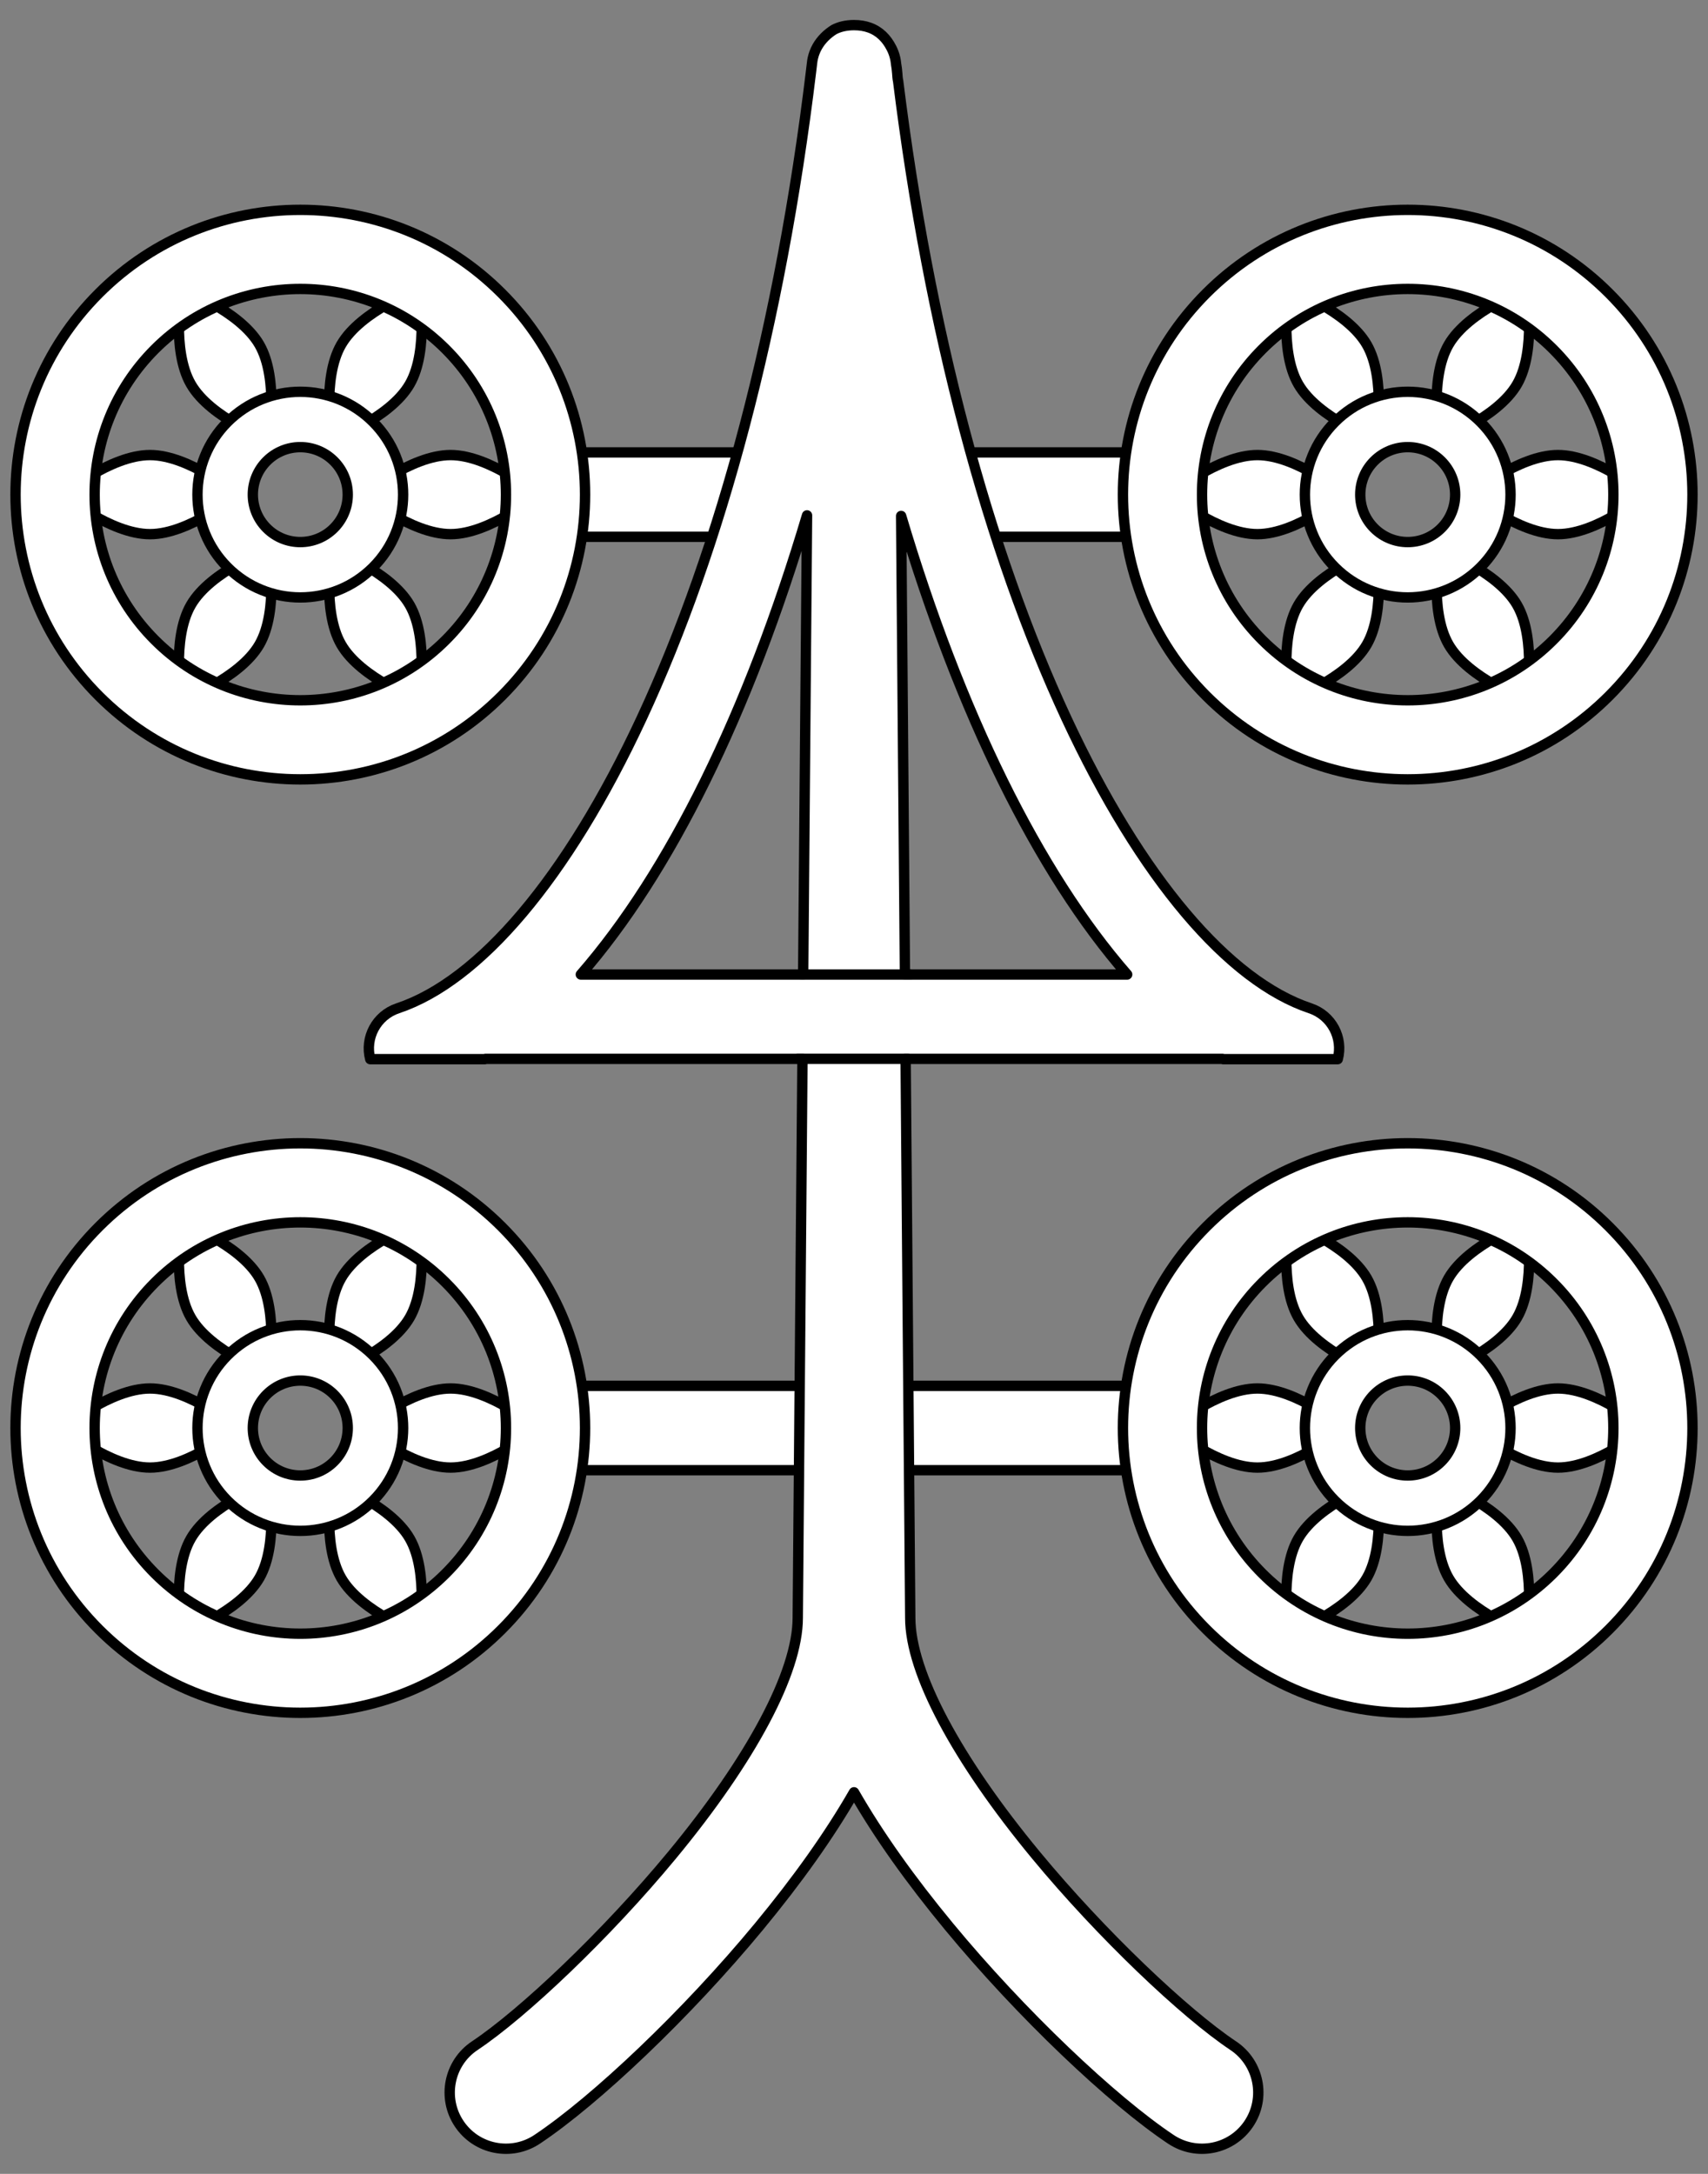 <?xml version="1.0" encoding="UTF-8" standalone="no"?>
<!DOCTYPE svg PUBLIC "-//W3C//DTD SVG 1.1//EN" "http://www.w3.org/Graphics/SVG/1.1/DTD/svg11.dtd">
<svg version="1.1" xmlns:xl="http://www.w3.org/1999/xlink" xmlns="http://www.w3.org/2000/svg" xmlns:dc="http://purl.org/dc/elements/1.1/" viewBox="58.5 81 247.5 315" width="247.5" height="315">
  <rect x="58.5" y="81" width="247.5" height="315" fill="#808080" stroke="none"/>
  <defs>
    <clipPath id="artboard_clip_path">
      <path d="M 58.5 81 L 306 81 L 306 347.538 L 271.731 396 L 58.5 396 Z"/>
    </clipPath>
  </defs>
  <g id="Carriage_Frame_(6)" stroke-dasharray="none" stroke="none" fill="none" stroke-opacity="1" fill-opacity="1">
    <title>Carriage Frame (6)</title>
    <g id="Carriage_Frame_(6)_Art" clip-path="url(#artboard_clip_path)">
      <title>Art</title>
      <g id="Group_53">
        <g id="Graphic_94">
          <path d="M 140.986 294.038 L 223.514 294.038 C 226.89 294.038 229.627 291.301 229.627 287.925 C 229.627 284.549 226.89 281.812 223.514 281.812 L 140.986 281.812 C 137.61 281.812 134.873 284.549 134.873 287.925 C 134.873 291.301 137.61 294.038 140.986 294.038 Z" fill="#FFFFFF"/>
          <path d="M 140.986 294.038 L 223.514 294.038 C 226.89 294.038 229.627 291.301 229.627 287.925 C 229.627 284.549 226.89 281.812 223.514 281.812 L 140.986 281.812 C 137.61 281.812 134.873 284.549 134.873 287.925 C 134.873 291.301 137.61 294.038 140.986 294.038 Z" stroke="black" stroke-linecap="round" stroke-linejoin="round" stroke-width="1.5"/>
        </g>
        <g id="Graphic_93">
          <path d="M 170.788 158.783 L 170.788 152.67 L 193.712 152.67 L 193.712 158.783 L 223.514 158.783 C 226.89 158.783 229.627 156.046 229.627 152.67 C 229.627 149.294 226.89 146.557 223.514 146.557 L 140.986 146.557 C 137.61 146.557 134.873 149.294 134.873 152.67 C 134.873 156.046 137.61 158.783 140.986 158.783 Z" fill="#FFFFFF"/>
          <path d="M 170.788 158.783 L 170.788 152.67 L 193.712 152.67 L 193.712 158.783 L 223.514 158.783 C 226.89 158.783 229.627 156.046 229.627 152.67 C 229.627 149.294 226.89 146.557 223.514 146.557 L 140.986 146.557 C 137.61 146.557 134.873 149.294 134.873 152.67 C 134.873 156.046 137.61 158.783 140.986 158.783 Z" stroke="black" stroke-linecap="round" stroke-linejoin="round" stroke-width="1.5"/>
        </g>
        <g id="Graphic_92">
          <path d="M 189.731 234.434 L 235.658 234.434 C 235.679 234.448 235.701 234.462 235.723 234.476 L 252.347 234.476 C 253.173 231.378 251.454 228.134 248.372 227.107 C 236.586 223.178 223.857 208.374 213.01 185.052 C 201.678 160.688 193.107 128.715 188.648 92.766 C 188.559 92.392 188.544 92 188.515 91.616 C 188.481 91.164 188.427 90.725 188.35 90.3 C 188.35 90.299 188.35 90.299 188.35 90.298 C 188.343 90.24 188.337 90.183 188.33 90.125 C 188.306 89.899 188.27 89.677 188.222 89.458 C 188.162 89.189 188.085 88.926 187.991 88.671 C 187.902 88.427 187.797 88.19 187.679 87.962 C 186.987 86.591 185.955 85.524 184.484 85 C 183.829 84.766 183.086 84.64 182.25 84.64 C 181.106 84.64 180.138 84.876 179.331 85.301 C 178.386 85.897 177.52 86.725 176.937 87.747 C 176.77 88.04 176.626 88.348 176.508 88.671 C 176.415 88.926 176.338 89.19 176.278 89.458 C 176.23 89.677 176.194 89.899 176.171 90.125 C 176.119 90.569 176.066 91.013 176.012 91.456 C 171.6 127.938 162.959 160.393 151.49 185.052 C 140.643 208.374 127.914 223.178 116.128 227.107 C 113.046 228.134 111.327 231.378 112.153 234.476 L 128.777 234.476 C 128.799 234.462 128.821 234.448 128.842 234.434 L 174.781 234.434 L 174.099 315.434 C 174.099 323.36 167.343 335.945 155.907 349.788 C 146.389 361.31 134.294 372.76 127.295 377.426 C 123.549 379.923 122.537 384.984 125.034 388.729 C 127.531 392.475 132.592 393.487 136.337 390.99 C 144.785 385.358 158.011 372.838 168.475 360.17 C 174.024 353.453 178.678 346.936 182.25 340.707 C 185.822 346.936 190.476 353.453 196.025 360.17 C 206.489 372.838 219.715 385.358 228.163 390.99 C 231.908 393.487 236.969 392.475 239.466 388.729 C 241.963 384.984 240.951 379.923 237.205 377.426 C 230.206 372.76 218.111 361.31 208.593 349.788 C 197.157 335.945 190.401 323.36 190.401 315.434 Z M 189.63 222.208 L 189.08 155.761 C 197.587 184.338 208.941 207.416 221.834 222.208 Z M 175.445 155.678 L 174.885 222.208 L 142.666 222.208 C 155.571 207.402 166.935 184.293 175.445 155.678 Z" fill="#FFFFFF"/>
          <path d="M 189.731 234.434 L 235.658 234.434 C 235.679 234.448 235.701 234.462 235.723 234.476 L 252.347 234.476 C 253.173 231.378 251.454 228.134 248.372 227.107 C 236.586 223.178 223.857 208.374 213.01 185.052 C 201.678 160.688 193.107 128.715 188.648 92.766 C 188.559 92.392 188.544 92 188.515 91.616 C 188.481 91.164 188.427 90.725 188.35 90.3 C 188.35 90.299 188.35 90.299 188.35 90.298 C 188.343 90.24 188.337 90.183 188.33 90.125 C 188.306 89.899 188.27 89.677 188.222 89.458 C 188.162 89.189 188.085 88.926 187.991 88.671 C 187.902 88.427 187.797 88.19 187.679 87.962 C 186.987 86.591 185.955 85.524 184.484 85 C 183.829 84.766 183.086 84.64 182.25 84.64 C 181.106 84.64 180.138 84.876 179.331 85.301 C 178.386 85.897 177.52 86.725 176.937 87.747 C 176.77 88.04 176.626 88.348 176.508 88.671 C 176.415 88.926 176.338 89.19 176.278 89.458 C 176.23 89.677 176.194 89.899 176.171 90.125 C 176.119 90.569 176.066 91.013 176.012 91.456 C 171.6 127.938 162.959 160.393 151.49 185.052 C 140.643 208.374 127.914 223.178 116.128 227.107 C 113.046 228.134 111.327 231.378 112.153 234.476 L 128.777 234.476 C 128.799 234.462 128.821 234.448 128.842 234.434 L 174.781 234.434 L 174.099 315.434 C 174.099 323.36 167.343 335.945 155.907 349.788 C 146.389 361.31 134.294 372.76 127.295 377.426 C 123.549 379.923 122.537 384.984 125.034 388.729 C 127.531 392.475 132.592 393.487 136.337 390.99 C 144.785 385.358 158.011 372.838 168.475 360.17 C 174.024 353.453 178.678 346.936 182.25 340.707 C 185.822 346.936 190.476 353.453 196.025 360.17 C 206.489 372.838 219.715 385.358 228.163 390.99 C 231.908 393.487 236.969 392.475 239.466 388.729 C 241.963 384.984 240.951 379.923 237.205 377.426 C 230.206 372.76 218.111 361.31 208.593 349.788 C 197.157 335.945 190.401 323.36 190.401 315.434 Z M 189.63 222.208 L 189.08 155.761 C 197.587 184.338 208.941 207.416 221.834 222.208 Z M 175.445 155.678 L 174.885 222.208 L 142.666 222.208 C 155.571 207.402 166.935 184.293 175.445 155.678 Z" stroke="black" stroke-linecap="round" stroke-linejoin="round" stroke-width="1.5"/>
        </g>
        <g id="Group_83">
          <g id="Graphic_91">
            <path d="M 284.264 146.939 C 289.995 146.939 296.873 152.67 296.873 152.67 C 296.873 152.67 289.995 158.401 284.264 158.401 C 278.533 158.401 271.656 152.67 271.656 152.67 C 271.656 152.67 278.533 146.939 284.264 146.939 Z" fill="#FFFFFF"/>
            <path d="M 284.264 146.939 C 289.995 146.939 296.873 152.67 296.873 152.67 C 296.873 152.67 289.995 158.401 284.264 158.401 C 278.533 158.401 271.656 152.67 271.656 152.67 C 271.656 152.67 278.533 146.939 284.264 146.939 Z" stroke="black" stroke-linecap="round" stroke-linejoin="round" stroke-width="1.5"/>
          </g>
          <g id="Graphic_90">
            <path d="M 240.708 158.401 C 234.976 158.401 228.099 152.67 228.099 152.67 C 228.099 152.67 234.976 146.939 240.708 146.939 C 246.439 146.939 253.316 152.67 253.316 152.67 C 253.316 152.67 246.439 158.401 240.708 158.401 Z" fill="#FFFFFF"/>
            <path d="M 240.708 158.401 C 234.976 158.401 228.099 152.67 228.099 152.67 C 228.099 152.67 234.976 146.939 240.708 146.939 C 246.439 146.939 253.316 152.67 253.316 152.67 C 253.316 152.67 246.439 158.401 240.708 158.401 Z" stroke="black" stroke-linecap="round" stroke-linejoin="round" stroke-width="1.5"/>
          </g>
          <g id="Graphic_89">
            <path d="M 268.412 130.944 C 271.277 125.981 279.679 122.89 279.679 122.89 C 279.679 122.89 281.204 131.712 278.338 136.675 C 275.473 141.639 267.071 144.729 267.071 144.729 C 267.071 144.729 265.546 135.907 268.412 130.944 Z" fill="#FFFFFF"/>
            <path d="M 268.412 130.944 C 271.277 125.981 279.679 122.89 279.679 122.89 C 279.679 122.89 281.204 131.712 278.338 136.675 C 275.473 141.639 267.071 144.729 267.071 144.729 C 267.071 144.729 265.546 135.907 268.412 130.944 Z" stroke="black" stroke-linecap="round" stroke-linejoin="round" stroke-width="1.5"/>
          </g>
          <g id="Graphic_88">
            <path d="M 256.56 174.396 C 253.694 179.36 245.292 182.45 245.292 182.45 C 245.292 182.45 243.768 173.629 246.633 168.665 C 249.499 163.702 257.901 160.612 257.901 160.612 C 257.901 160.612 259.426 169.433 256.56 174.396 Z" fill="#FFFFFF"/>
            <path d="M 256.56 174.396 C 253.694 179.36 245.292 182.45 245.292 182.45 C 245.292 182.45 243.768 173.629 246.633 168.665 C 249.499 163.702 257.901 160.612 257.901 160.612 C 257.901 160.612 259.426 169.433 256.56 174.396 Z" stroke="black" stroke-linecap="round" stroke-linejoin="round" stroke-width="1.5"/>
          </g>
          <g id="Graphic_87">
            <path d="M 246.633 136.675 C 243.768 131.712 245.292 122.89 245.292 122.89 C 245.292 122.89 253.694 125.981 256.56 130.944 C 259.426 135.907 257.901 144.729 257.901 144.729 C 257.901 144.729 249.499 141.639 246.633 136.675 Z" fill="#FFFFFF"/>
            <path d="M 246.633 136.675 C 243.768 131.712 245.292 122.89 245.292 122.89 C 245.292 122.89 253.694 125.981 256.56 130.944 C 259.426 135.907 257.901 144.729 257.901 144.729 C 257.901 144.729 249.499 141.639 246.633 136.675 Z" stroke="black" stroke-linecap="round" stroke-linejoin="round" stroke-width="1.5"/>
          </g>
          <g id="Graphic_86">
            <path d="M 278.338 168.665 C 281.204 173.629 279.679 182.45 279.679 182.45 C 279.679 182.45 271.277 179.36 268.412 174.396 C 265.546 169.433 267.071 160.612 267.071 160.612 C 267.071 160.612 275.473 163.702 278.338 168.665 Z" fill="#FFFFFF"/>
            <path d="M 278.338 168.665 C 281.204 173.629 279.679 182.45 279.679 182.45 C 279.679 182.45 271.277 179.36 268.412 174.396 C 265.546 169.433 267.071 160.612 267.071 160.612 C 267.071 160.612 275.473 163.702 278.338 168.665 Z" stroke="black" stroke-linecap="round" stroke-linejoin="round" stroke-width="1.5"/>
          </g>
          <g id="Graphic_85">
            <path d="M 233.308 181.848 C 249.422 197.963 275.549 197.963 291.664 181.848 C 307.779 165.734 307.779 139.607 291.664 123.492 C 275.549 107.377 249.422 107.377 233.308 123.492 C 217.193 139.607 217.193 165.734 233.308 181.848 M 241.413 173.743 C 229.774 162.105 229.774 143.236 241.413 131.597 C 253.051 119.959 271.921 119.959 283.559 131.597 C 295.197 143.236 295.197 162.105 283.559 173.743 C 271.921 185.382 253.051 185.382 241.413 173.743" fill="#FFFFFF"/>
            <path d="M 233.308 181.848 C 249.422 197.963 275.549 197.963 291.664 181.848 C 307.779 165.734 307.779 139.607 291.664 123.492 C 275.549 107.377 249.422 107.377 233.308 123.492 C 217.193 139.607 217.193 165.734 233.308 181.848 M 241.413 173.743 C 229.774 162.105 229.774 143.236 241.413 131.597 C 253.051 119.959 271.921 119.959 283.559 131.597 C 295.197 143.236 295.197 162.105 283.559 173.743 C 271.921 185.382 253.051 185.382 241.413 173.743" stroke="black" stroke-linecap="round" stroke-linejoin="round" stroke-width="1.5"/>
          </g>
          <g id="Graphic_84">
            <path d="M 273.022 142.134 C 267.203 136.315 257.769 136.315 251.949 142.134 C 246.13 147.953 246.13 157.388 251.949 163.207 C 257.769 169.026 267.203 169.026 273.022 163.207 C 278.842 157.388 278.842 147.953 273.022 142.134 M 267.349 147.807 C 270.035 150.493 270.035 154.847 267.349 157.533 C 264.663 160.219 260.309 160.219 257.623 157.533 C 254.937 154.847 254.937 150.493 257.623 147.807 C 260.309 145.121 264.663 145.121 267.349 147.807" fill="#FFFFFF"/>
            <path d="M 273.022 142.134 C 267.203 136.315 257.769 136.315 251.949 142.134 C 246.13 147.953 246.13 157.388 251.949 163.207 C 257.769 169.026 267.203 169.026 273.022 163.207 C 278.842 157.388 278.842 147.953 273.022 142.134 M 267.349 147.807 C 270.035 150.493 270.035 154.847 267.349 157.533 C 264.663 160.219 260.309 160.219 257.623 157.533 C 254.937 154.847 254.937 150.493 257.623 147.807 C 260.309 145.121 264.663 145.121 267.349 147.807" stroke="black" stroke-linecap="round" stroke-linejoin="round" stroke-width="1.5"/>
          </g>
        </g>
        <g id="Group_74">
          <g id="Graphic_82">
            <path d="M 123.792 146.939 C 129.524 146.939 136.401 152.67 136.401 152.67 C 136.401 152.67 129.524 158.401 123.792 158.401 C 118.061 158.401 111.184 152.67 111.184 152.67 C 111.184 152.67 118.061 146.939 123.792 146.939 Z" fill="#FFFFFF"/>
            <path d="M 123.792 146.939 C 129.524 146.939 136.401 152.67 136.401 152.67 C 136.401 152.67 129.524 158.401 123.792 158.401 C 118.061 158.401 111.184 152.67 111.184 152.67 C 111.184 152.67 118.061 146.939 123.792 146.939 Z" stroke="black" stroke-linecap="round" stroke-linejoin="round" stroke-width="1.5"/>
          </g>
          <g id="Graphic_81">
            <path d="M 80.236 158.401 C 74.505 158.401 67.627 152.67 67.627 152.67 C 67.627 152.67 74.505 146.939 80.236 146.939 C 85.967 146.939 92.844 152.67 92.844 152.67 C 92.844 152.67 85.967 158.401 80.236 158.401 Z" fill="#FFFFFF"/>
            <path d="M 80.236 158.401 C 74.505 158.401 67.627 152.67 67.627 152.67 C 67.627 152.67 74.505 146.939 80.236 146.939 C 85.967 146.939 92.844 152.67 92.844 152.67 C 92.844 152.67 85.967 158.401 80.236 158.401 Z" stroke="black" stroke-linecap="round" stroke-linejoin="round" stroke-width="1.5"/>
          </g>
          <g id="Graphic_80">
            <path d="M 107.94 130.944 C 110.806 125.981 119.208 122.89 119.208 122.89 C 119.208 122.89 120.732 131.712 117.867 136.675 C 115.001 141.639 106.599 144.729 106.599 144.729 C 106.599 144.729 105.074 135.907 107.94 130.944 Z" fill="#FFFFFF"/>
            <path d="M 107.94 130.944 C 110.806 125.981 119.208 122.89 119.208 122.89 C 119.208 122.89 120.732 131.712 117.867 136.675 C 115.001 141.639 106.599 144.729 106.599 144.729 C 106.599 144.729 105.074 135.907 107.94 130.944 Z" stroke="black" stroke-linecap="round" stroke-linejoin="round" stroke-width="1.5"/>
          </g>
          <g id="Graphic_79">
            <path d="M 96.088 174.396 C 93.223 179.36 84.821 182.45 84.821 182.45 C 84.821 182.45 83.296 173.629 86.162 168.665 C 89.027 163.702 97.429 160.612 97.429 160.612 C 97.429 160.612 98.954 169.433 96.088 174.396 Z" fill="#FFFFFF"/>
            <path d="M 96.088 174.396 C 93.223 179.36 84.821 182.45 84.821 182.45 C 84.821 182.45 83.296 173.629 86.162 168.665 C 89.027 163.702 97.429 160.612 97.429 160.612 C 97.429 160.612 98.954 169.433 96.088 174.396 Z" stroke="black" stroke-linecap="round" stroke-linejoin="round" stroke-width="1.5"/>
          </g>
          <g id="Graphic_78">
            <path d="M 86.162 136.675 C 83.296 131.712 84.821 122.89 84.821 122.89 C 84.821 122.89 93.223 125.981 96.088 130.944 C 98.954 135.907 97.429 144.729 97.429 144.729 C 97.429 144.729 89.027 141.639 86.162 136.675 Z" fill="#FFFFFF"/>
            <path d="M 86.162 136.675 C 83.296 131.712 84.821 122.89 84.821 122.89 C 84.821 122.89 93.223 125.981 96.088 130.944 C 98.954 135.907 97.429 144.729 97.429 144.729 C 97.429 144.729 89.027 141.639 86.162 136.675 Z" stroke="black" stroke-linecap="round" stroke-linejoin="round" stroke-width="1.5"/>
          </g>
          <g id="Graphic_77">
            <path d="M 117.867 168.665 C 120.732 173.629 119.208 182.45 119.208 182.45 C 119.208 182.45 110.806 179.36 107.94 174.396 C 105.074 169.433 106.599 160.612 106.599 160.612 C 106.599 160.612 115.001 163.702 117.867 168.665 Z" fill="#FFFFFF"/>
            <path d="M 117.867 168.665 C 120.732 173.629 119.208 182.45 119.208 182.45 C 119.208 182.45 110.806 179.36 107.94 174.396 C 105.074 169.433 106.599 160.612 106.599 160.612 C 106.599 160.612 115.001 163.702 117.867 168.665 Z" stroke="black" stroke-linecap="round" stroke-linejoin="round" stroke-width="1.5"/>
          </g>
          <g id="Graphic_76">
            <path d="M 72.836 181.848 C 88.951 197.963 115.078 197.963 131.192 181.848 C 147.307 165.734 147.307 139.607 131.192 123.492 C 115.078 107.377 88.951 107.377 72.836 123.492 C 56.721 139.607 56.721 165.734 72.836 181.848 M 80.941 173.743 C 69.303 162.105 69.303 143.236 80.941 131.597 C 92.579 119.959 111.449 119.959 123.087 131.597 C 134.726 143.236 134.726 162.105 123.087 173.743 C 111.449 185.382 92.579 185.382 80.941 173.743" fill="#FFFFFF"/>
            <path d="M 72.836 181.848 C 88.951 197.963 115.078 197.963 131.192 181.848 C 147.307 165.734 147.307 139.607 131.192 123.492 C 115.078 107.377 88.951 107.377 72.836 123.492 C 56.721 139.607 56.721 165.734 72.836 181.848 M 80.941 173.743 C 69.303 162.105 69.303 143.236 80.941 131.597 C 92.579 119.959 111.449 119.959 123.087 131.597 C 134.726 143.236 134.726 162.105 123.087 173.743 C 111.449 185.382 92.579 185.382 80.941 173.743" stroke="black" stroke-linecap="round" stroke-linejoin="round" stroke-width="1.5"/>
          </g>
          <g id="Graphic_75">
            <path d="M 112.551 142.134 C 106.731 136.315 97.297 136.315 91.478 142.134 C 85.658 147.953 85.658 157.388 91.478 163.207 C 97.297 169.026 106.731 169.026 112.551 163.207 C 118.37 157.388 118.37 147.953 112.551 142.134 M 106.877 147.807 C 109.563 150.493 109.563 154.847 106.877 157.533 C 104.191 160.219 99.837 160.219 97.151 157.533 C 94.465 154.847 94.465 150.493 97.151 147.807 C 99.837 145.121 104.191 145.121 106.877 147.807" fill="#FFFFFF"/>
            <path d="M 112.551 142.134 C 106.731 136.315 97.297 136.315 91.478 142.134 C 85.658 147.953 85.658 157.388 91.478 163.207 C 97.297 169.026 106.731 169.026 112.551 163.207 C 118.37 157.388 118.37 147.953 112.551 142.134 M 106.877 147.807 C 109.563 150.493 109.563 154.847 106.877 157.533 C 104.191 160.219 99.837 160.219 97.151 157.533 C 94.465 154.847 94.465 150.493 97.151 147.807 C 99.837 145.121 104.191 145.121 106.877 147.807" stroke="black" stroke-linecap="round" stroke-linejoin="round" stroke-width="1.5"/>
          </g>
        </g>
        <g id="Group_65">
          <g id="Graphic_73">
            <path d="M 123.792 282.194 C 129.524 282.194 136.401 287.925 136.401 287.925 C 136.401 287.925 129.524 293.656 123.792 293.656 C 118.061 293.656 111.184 287.925 111.184 287.925 C 111.184 287.925 118.061 282.194 123.792 282.194 Z" fill="#FFFFFF"/>
            <path d="M 123.792 282.194 C 129.524 282.194 136.401 287.925 136.401 287.925 C 136.401 287.925 129.524 293.656 123.792 293.656 C 118.061 293.656 111.184 287.925 111.184 287.925 C 111.184 287.925 118.061 282.194 123.792 282.194 Z" stroke="black" stroke-linecap="round" stroke-linejoin="round" stroke-width="1.5"/>
          </g>
          <g id="Graphic_72">
            <path d="M 80.236 293.656 C 74.505 293.656 67.627 287.925 67.627 287.925 C 67.627 287.925 74.505 282.194 80.236 282.194 C 85.967 282.194 92.844 287.925 92.844 287.925 C 92.844 287.925 85.967 293.656 80.236 293.656 Z" fill="#FFFFFF"/>
            <path d="M 80.236 293.656 C 74.505 293.656 67.627 287.925 67.627 287.925 C 67.627 287.925 74.505 282.194 80.236 282.194 C 85.967 282.194 92.844 287.925 92.844 287.925 C 92.844 287.925 85.967 293.656 80.236 293.656 Z" stroke="black" stroke-linecap="round" stroke-linejoin="round" stroke-width="1.5"/>
          </g>
          <g id="Graphic_71">
            <path d="M 107.94 266.199 C 110.806 261.236 119.208 258.145 119.208 258.145 C 119.208 258.145 120.732 266.967 117.867 271.93 C 115.001 276.893 106.599 279.984 106.599 279.984 C 106.599 279.984 105.074 271.162 107.94 266.199 Z" fill="#FFFFFF"/>
            <path d="M 107.94 266.199 C 110.806 261.236 119.208 258.145 119.208 258.145 C 119.208 258.145 120.732 266.967 117.867 271.93 C 115.001 276.893 106.599 279.984 106.599 279.984 C 106.599 279.984 105.074 271.162 107.94 266.199 Z" stroke="black" stroke-linecap="round" stroke-linejoin="round" stroke-width="1.5"/>
          </g>
          <g id="Graphic_70">
            <path d="M 96.088 309.651 C 93.223 314.614 84.821 317.705 84.821 317.705 C 84.821 317.705 83.296 308.883 86.162 303.92 C 89.027 298.957 97.429 295.866 97.429 295.866 C 97.429 295.866 98.954 304.688 96.088 309.651 Z" fill="#FFFFFF"/>
            <path d="M 96.088 309.651 C 93.223 314.614 84.821 317.705 84.821 317.705 C 84.821 317.705 83.296 308.883 86.162 303.92 C 89.027 298.957 97.429 295.866 97.429 295.866 C 97.429 295.866 98.954 304.688 96.088 309.651 Z" stroke="black" stroke-linecap="round" stroke-linejoin="round" stroke-width="1.5"/>
          </g>
          <g id="Graphic_69">
            <path d="M 86.162 271.93 C 83.296 266.967 84.821 258.145 84.821 258.145 C 84.821 258.145 93.223 261.236 96.088 266.199 C 98.954 271.162 97.429 279.984 97.429 279.984 C 97.429 279.984 89.027 276.893 86.162 271.93 Z" fill="#FFFFFF"/>
            <path d="M 86.162 271.93 C 83.296 266.967 84.821 258.145 84.821 258.145 C 84.821 258.145 93.223 261.236 96.088 266.199 C 98.954 271.162 97.429 279.984 97.429 279.984 C 97.429 279.984 89.027 276.893 86.162 271.93 Z" stroke="black" stroke-linecap="round" stroke-linejoin="round" stroke-width="1.5"/>
          </g>
          <g id="Graphic_68">
            <path d="M 117.867 303.92 C 120.732 308.883 119.208 317.705 119.208 317.705 C 119.208 317.705 110.806 314.614 107.94 309.651 C 105.074 304.688 106.599 295.866 106.599 295.866 C 106.599 295.866 115.001 298.957 117.867 303.92 Z" fill="#FFFFFF"/>
            <path d="M 117.867 303.92 C 120.732 308.883 119.208 317.705 119.208 317.705 C 119.208 317.705 110.806 314.614 107.94 309.651 C 105.074 304.688 106.599 295.866 106.599 295.866 C 106.599 295.866 115.001 298.957 117.867 303.92 Z" stroke="black" stroke-linecap="round" stroke-linejoin="round" stroke-width="1.5"/>
          </g>
          <g id="Graphic_67">
            <path d="M 72.836 317.103 C 88.951 333.218 115.078 333.218 131.192 317.103 C 147.307 300.988 147.307 274.861 131.192 258.747 C 115.078 242.632 88.951 242.632 72.836 258.747 C 56.721 274.861 56.721 300.988 72.836 317.103 M 80.941 308.998 C 69.303 297.36 69.303 278.49 80.941 266.852 C 92.579 255.214 111.449 255.214 123.087 266.852 C 134.726 278.49 134.726 297.36 123.087 308.998 C 111.449 320.637 92.579 320.637 80.941 308.998" fill="#FFFFFF"/>
            <path d="M 72.836 317.103 C 88.951 333.218 115.078 333.218 131.192 317.103 C 147.307 300.988 147.307 274.861 131.192 258.747 C 115.078 242.632 88.951 242.632 72.836 258.747 C 56.721 274.861 56.721 300.988 72.836 317.103 M 80.941 308.998 C 69.303 297.36 69.303 278.49 80.941 266.852 C 92.579 255.214 111.449 255.214 123.087 266.852 C 134.726 278.49 134.726 297.36 123.087 308.998 C 111.449 320.637 92.579 320.637 80.941 308.998" stroke="black" stroke-linecap="round" stroke-linejoin="round" stroke-width="1.5"/>
          </g>
          <g id="Graphic_66">
            <path d="M 112.551 277.388 C 106.731 271.569 97.297 271.569 91.478 277.388 C 85.658 283.208 85.658 292.642 91.478 298.462 C 97.297 304.281 106.731 304.281 112.551 298.462 C 118.37 292.642 118.37 283.208 112.551 277.388 M 106.877 283.062 C 109.563 285.748 109.563 290.102 106.877 292.788 C 104.191 295.474 99.837 295.474 97.151 292.788 C 94.465 290.102 94.465 285.748 97.151 283.062 C 99.837 280.376 104.191 280.376 106.877 283.062" fill="#FFFFFF"/>
            <path d="M 112.551 277.388 C 106.731 271.569 97.297 271.569 91.478 277.388 C 85.658 283.208 85.658 292.642 91.478 298.462 C 97.297 304.281 106.731 304.281 112.551 298.462 C 118.37 292.642 118.37 283.208 112.551 277.388 M 106.877 283.062 C 109.563 285.748 109.563 290.102 106.877 292.788 C 104.191 295.474 99.837 295.474 97.151 292.788 C 94.465 290.102 94.465 285.748 97.151 283.062 C 99.837 280.376 104.191 280.376 106.877 283.062" stroke="black" stroke-linecap="round" stroke-linejoin="round" stroke-width="1.5"/>
          </g>
        </g>
        <g id="Group_56">
          <g id="Graphic_64">
            <path d="M 284.264 282.194 C 289.995 282.194 296.873 287.925 296.873 287.925 C 296.873 287.925 289.995 293.656 284.264 293.656 C 278.533 293.656 271.656 287.925 271.656 287.925 C 271.656 287.925 278.533 282.194 284.264 282.194 Z" fill="#FFFFFF"/>
            <path d="M 284.264 282.194 C 289.995 282.194 296.873 287.925 296.873 287.925 C 296.873 287.925 289.995 293.656 284.264 293.656 C 278.533 293.656 271.656 287.925 271.656 287.925 C 271.656 287.925 278.533 282.194 284.264 282.194 Z" stroke="black" stroke-linecap="round" stroke-linejoin="round" stroke-width="1.5"/>
          </g>
          <g id="Graphic_63">
            <path d="M 240.708 293.656 C 234.976 293.656 228.099 287.925 228.099 287.925 C 228.099 287.925 234.976 282.194 240.708 282.194 C 246.439 282.194 253.316 287.925 253.316 287.925 C 253.316 287.925 246.439 293.656 240.708 293.656 Z" fill="#FFFFFF"/>
            <path d="M 240.708 293.656 C 234.976 293.656 228.099 287.925 228.099 287.925 C 228.099 287.925 234.976 282.194 240.708 282.194 C 246.439 282.194 253.316 287.925 253.316 287.925 C 253.316 287.925 246.439 293.656 240.708 293.656 Z" stroke="black" stroke-linecap="round" stroke-linejoin="round" stroke-width="1.5"/>
          </g>
          <g id="Graphic_62">
            <path d="M 268.412 266.199 C 271.277 261.236 279.679 258.145 279.679 258.145 C 279.679 258.145 281.204 266.967 278.338 271.93 C 275.473 276.893 267.071 279.984 267.071 279.984 C 267.071 279.984 265.546 271.162 268.412 266.199 Z" fill="#FFFFFF"/>
            <path d="M 268.412 266.199 C 271.277 261.236 279.679 258.145 279.679 258.145 C 279.679 258.145 281.204 266.967 278.338 271.93 C 275.473 276.893 267.071 279.984 267.071 279.984 C 267.071 279.984 265.546 271.162 268.412 266.199 Z" stroke="black" stroke-linecap="round" stroke-linejoin="round" stroke-width="1.5"/>
          </g>
          <g id="Graphic_61">
            <path d="M 256.56 309.651 C 253.694 314.614 245.292 317.705 245.292 317.705 C 245.292 317.705 243.768 308.883 246.633 303.92 C 249.499 298.957 257.901 295.866 257.901 295.866 C 257.901 295.866 259.426 304.688 256.56 309.651 Z" fill="#FFFFFF"/>
            <path d="M 256.56 309.651 C 253.694 314.614 245.292 317.705 245.292 317.705 C 245.292 317.705 243.768 308.883 246.633 303.92 C 249.499 298.957 257.901 295.866 257.901 295.866 C 257.901 295.866 259.426 304.688 256.56 309.651 Z" stroke="black" stroke-linecap="round" stroke-linejoin="round" stroke-width="1.5"/>
          </g>
          <g id="Graphic_60">
            <path d="M 246.633 271.93 C 243.768 266.967 245.292 258.145 245.292 258.145 C 245.292 258.145 253.694 261.236 256.56 266.199 C 259.426 271.162 257.901 279.984 257.901 279.984 C 257.901 279.984 249.499 276.893 246.633 271.93 Z" fill="#FFFFFF"/>
            <path d="M 246.633 271.93 C 243.768 266.967 245.292 258.145 245.292 258.145 C 245.292 258.145 253.694 261.236 256.56 266.199 C 259.426 271.162 257.901 279.984 257.901 279.984 C 257.901 279.984 249.499 276.893 246.633 271.93 Z" stroke="black" stroke-linecap="round" stroke-linejoin="round" stroke-width="1.5"/>
          </g>
          <g id="Graphic_59">
            <path d="M 278.338 303.92 C 281.204 308.883 279.679 317.705 279.679 317.705 C 279.679 317.705 271.277 314.614 268.412 309.651 C 265.546 304.688 267.071 295.866 267.071 295.866 C 267.071 295.866 275.473 298.957 278.338 303.92 Z" fill="#FFFFFF"/>
            <path d="M 278.338 303.92 C 281.204 308.883 279.679 317.705 279.679 317.705 C 279.679 317.705 271.277 314.614 268.412 309.651 C 265.546 304.688 267.071 295.866 267.071 295.866 C 267.071 295.866 275.473 298.957 278.338 303.92 Z" stroke="black" stroke-linecap="round" stroke-linejoin="round" stroke-width="1.5"/>
          </g>
          <g id="Graphic_58">
            <path d="M 233.308 317.103 C 249.422 333.218 275.549 333.218 291.664 317.103 C 307.779 300.988 307.779 274.861 291.664 258.747 C 275.549 242.632 249.422 242.632 233.308 258.747 C 217.193 274.861 217.193 300.988 233.308 317.103 M 241.413 308.998 C 229.774 297.36 229.774 278.49 241.413 266.852 C 253.051 255.214 271.921 255.214 283.559 266.852 C 295.197 278.49 295.197 297.36 283.559 308.998 C 271.921 320.637 253.051 320.637 241.413 308.998" fill="#FFFFFF"/>
            <path d="M 233.308 317.103 C 249.422 333.218 275.549 333.218 291.664 317.103 C 307.779 300.988 307.779 274.861 291.664 258.747 C 275.549 242.632 249.422 242.632 233.308 258.747 C 217.193 274.861 217.193 300.988 233.308 317.103 M 241.413 308.998 C 229.774 297.36 229.774 278.49 241.413 266.852 C 253.051 255.214 271.921 255.214 283.559 266.852 C 295.197 278.49 295.197 297.36 283.559 308.998 C 271.921 320.637 253.051 320.637 241.413 308.998" stroke="black" stroke-linecap="round" stroke-linejoin="round" stroke-width="1.5"/>
          </g>
          <g id="Graphic_57">
            <path d="M 273.022 277.388 C 267.203 271.569 257.769 271.569 251.949 277.388 C 246.13 283.208 246.13 292.642 251.949 298.462 C 257.769 304.281 267.203 304.281 273.022 298.462 C 278.842 292.642 278.842 283.208 273.022 277.388 M 267.349 283.062 C 270.035 285.748 270.035 290.102 267.349 292.788 C 264.663 295.474 260.309 295.474 257.623 292.788 C 254.937 290.102 254.937 285.748 257.623 283.062 C 260.309 280.376 264.663 280.376 267.349 283.062" fill="#FFFFFF"/>
            <path d="M 273.022 277.388 C 267.203 271.569 257.769 271.569 251.949 277.388 C 246.13 283.208 246.13 292.642 251.949 298.462 C 257.769 304.281 267.203 304.281 273.022 298.462 C 278.842 292.642 278.842 283.208 273.022 277.388 M 267.349 283.062 C 270.035 285.748 270.035 290.102 267.349 292.788 C 264.663 295.474 260.309 295.474 257.623 292.788 C 254.937 290.102 254.937 285.748 257.623 283.062 C 260.309 280.376 264.663 280.376 267.349 283.062" stroke="black" stroke-linecap="round" stroke-linejoin="round" stroke-width="1.5"/>
          </g>
        </g>
        <g id="Line_55">
          <line x1="174.667" y1="222.208" x2="190.417" y2="222.208" stroke="black" stroke-linecap="round" stroke-linejoin="round" stroke-width="1.5"/>
        </g>
        <g id="Line_54">
          <line x1="174.167" y1="234.427" x2="190" y2="234.427" stroke="black" stroke-linecap="round" stroke-linejoin="round" stroke-width="1.5"/>
        </g>
      </g>
    </g>
  </g>
</svg>
